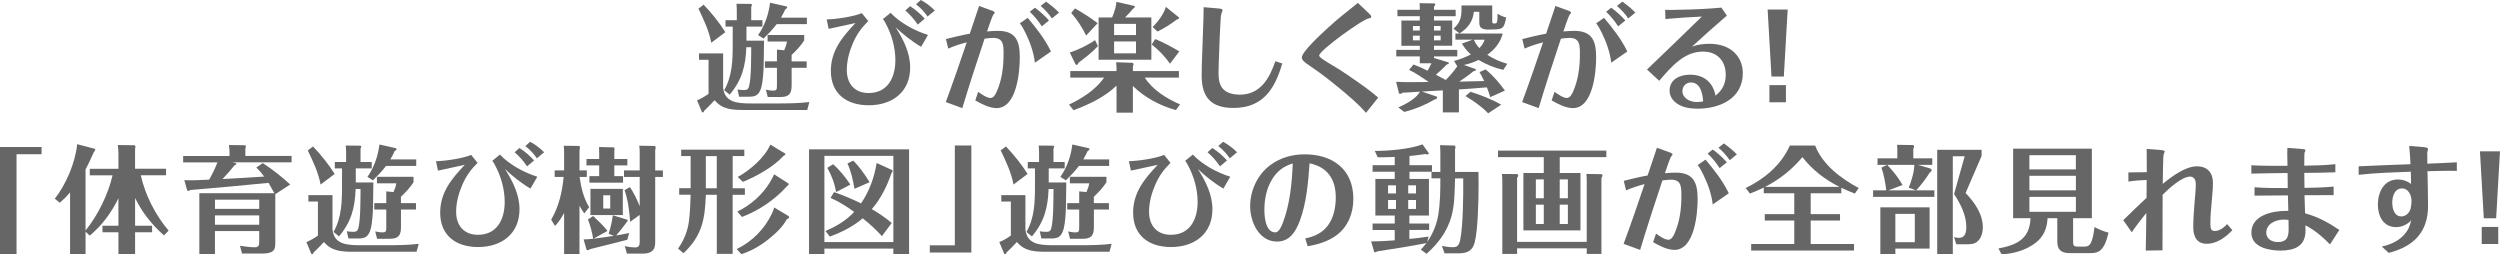 <?xml version="1.0" encoding="UTF-8"?>
<svg id="_レイヤー_2" data-name="レイヤー 2" xmlns="http://www.w3.org/2000/svg" viewBox="0 0 987.48 100.49">
  <defs>
    <style>
      .cls-1 {
        fill: #666;
      }
    </style>
  </defs>
  <g id="TOP">
    <g>
      <path class="cls-1" d="M285.63,21.07v13.62c.64,5.57,5.15,6.17,10.81,6.17h10.63c4.19,0,8.42-.05,12.61-.55l-.83,3.13h-24.71c-4.74,0-8.83-.14-11.87-3.86-1.33,1.43-2.67,2.81-4.09,4.14-.09.28-.23.69-.6.69-.23,0-.32-.14-.41-.37l-1.84-4.42c1.61-.69,3.13-1.52,4.55-2.58v-13.43h-3.77v-2.53h9.52ZM286.51,12.7l-5.57,4.19c-.87-4.69-2.94-9.06-5.06-13.48l2.07-1.56c3.22,3.4,6.12,6.99,8.56,10.86ZM294.84,16.06h6.95c-.05,1.98-.05,5.84-.14,9.62-.09,3.04-.32,6.16-.78,8.19-.92,4.09-2.76,4.33-5.24,4.33h-3.68l-.64-2.85c.87.14,1.75.23,2.62.23,1.1,0,1.66-.37,1.93-1.43.92-3.5.83-11.64.87-15.5h-1.93c-.28,7.36-1.7,12.97-6.58,18.72l-2.16-1.75c3.22-5.66,3.36-11.96,3.36-18.26v-6.85h-2.85v-2.53h4.46v-3.73c0-.92-.05-1.84-.14-2.76l5.57.05c.28,0,.55.09.55.41,0,.14-.09.37-.28.74v5.29h4.42v2.53h-6.3v5.57ZM318.71,6.95v2.58h-11.92c-1.56,2.07-3.36,3.91-5.2,5.71l-2.16-1.38c2.67-3.73,4.19-8.28,4.74-12.79l6.35,1.43c.23.05.41.14.41.37,0,.28-.18.51-.74.83-.55,1.1-1.06,2.21-1.7,3.27h10.21ZM312.69,24.24h5.94v2.53h-5.94v6.95c0,3.45-1.15,4.6-4.55,4.6h-4.88l-.74-2.9c.92.18,1.84.37,2.81.37,1.47,0,1.56-.41,1.56-2.16v-6.86h-4.74v-2.53h4.74v-4.65l2.85.28c.46-1.15.97-2.25,1.1-3.45h-7.64v-2.58h14.45v2.16c-1.38,2.12-3.13,4-4.97,5.7v2.53Z"/>
      <path class="cls-1" d="M363.84,18.49c-3.36-1.93-7.32-5.06-10.08-7.73,3.04,4.74,5.75,10.12,5.75,15.87,0,9.75-7.08,14.95-16.38,14.95-8.6,0-14.95-4.46-14.95-13.57,0-8,4.51-13.39,9.71-18.91-3.54.74-7.08,1.52-10.58,2.3l-.78-3.73c3.77-.09,10.44-1.06,13.89-2.48l2.53,3.13c-2.71,2.71-4.51,5.15-6.03,8.69-1.47,3.36-2.44,6.99-2.44,10.67,0,5.38,3.08,9.06,8.6,9.06,7.64,0,10.58-6.21,10.58-12.97,0-5.06-1.47-10.26-3.91-14.68-.28-.55-.6-1.1-1.01-1.56l3.04-2.48c3.68,3.96,9.66,7.18,14.77,8.74l-2.71,4.69ZM359.47,2.44c2.16,1.38,4.09,3.04,5.8,4.92l-2.76,2.35c-1.38-2.02-3.04-3.96-4.92-5.57l1.89-1.7ZM366.37,6.53c-1.24-1.84-2.81-3.5-4.55-4.83l1.89-1.7c2.02,1.1,3.91,2.48,5.52,4.14l-2.85,2.39Z"/>
      <path class="cls-1" d="M391.67,4.14c.78.28,1.24.55,1.24.92,0,.14-.23.37-.41.55-.6.6-2.21,5.66-2.62,6.81,1.43-.14,2.85-.23,4.28-.23,7.22,0,8.65,4.14,8.65,10.54,0,5.75-1.24,19.97-9.16,19.97-2.9,0-5.98-1.66-8.42-3.04l1.15-3.4c1.1.83,3.4,2.44,4.83,2.44,1.29,0,2.02-1.47,2.48-2.48,2.07-4.65,2.71-9.75,2.71-14.81,0-3.68-.05-6.4-4.05-6.44-1.15,0-2.3.14-3.45.32-3.04,9.11-6.03,18.22-8.79,27.42l-6.53-2.39c2.9-7.82,5.61-15.73,8.28-23.6-2.48.64-4.97,1.43-7.31,2.48l-.92-3.77c3.13-.78,6.26-1.56,9.43-2.12,1.24-3.63,2.48-7.27,3.68-10.95l4.92,1.79ZM408.78,24.75c-.51-4.14-1.89-8.05-3.73-11.78-.64-1.33-1.33-2.62-2.21-3.77l3.08-2.16c3.45,4.09,6.85,8.42,9.2,13.3l-6.35,4.42ZM411.5,10.4c-1.33-2.07-2.94-4.05-4.74-5.75l2.02-1.61c2.02,1.47,3.91,3.17,5.57,5.06l-2.85,2.3ZM415.5,7.27c-1.24-1.79-2.76-3.5-4.46-4.92l2.12-1.7c1.84,1.29,3.59,2.71,5.15,4.33l-2.81,2.3Z"/>
      <path class="cls-1" d="M447.51,44.49h-6.49v-10.67c-4.74,4.55-10.86,7.45-16.98,9.71l-1.79-2.21c5.25-2.53,10.49-5.84,13.89-10.67h-13.39v-2.58h18.26v-.78c0-.87-.05-1.79-.14-2.71l6.53.23c.14,0,.32.37.32.51,0,.32-.09.64-.23.92v1.84h18.17v2.58h-13.48c3.22,4.97,8.65,8.28,13.94,10.58l-1.66,2.25c-6.35-1.79-12.24-4.92-16.98-9.52v10.54ZM432.56,15.87l1.1,2.35c-2.25,2.44-4.92,4.51-7.59,6.49-.28.69-.51.92-.74.92-.09,0-.41-.05-.51-.23l-2.25-4.65c3.45-1.1,6.99-2.9,9.98-4.88ZM433.57,9.15l-4.55,4.88c-1.56-3.22-3.54-6.21-5.89-8.92l1.47-1.79c3.13,1.75,6.12,3.68,8.97,5.84ZM454.78,6.9v16.7h-20.84V6.9h5.34c.83-2.02,1.52-4,1.7-6.17l7.04,1.61c.18.05.23.14.23.32,0,.37-.46.64-.74.83-.97,1.2-2.02,2.3-3.13,3.4h10.4ZM448.71,13.85v-4.42h-8.65v4.42h8.65ZM440.06,16.38v4.69h8.65v-4.69h-8.65ZM465.82,20.29l-3.68,4.88c-1.98-2.85-4.46-5.43-7.22-7.59l1.38-2.16c3.31,1.38,6.44,3.04,9.52,4.88ZM465.41,6.67c.32.28.37.32.37.41,0,.14-.05.18-.23.32-.18.14-.41.23-.87.41-2.3,1.79-4.88,3.36-7.45,4.65l-1.93-1.79c2.02-2.02,4.46-5.2,5.2-7.96l4.92,3.96Z"/>
      <path class="cls-1" d="M506.48,25.07c-2.94,10.17-7.68,17.57-19.32,17.57-8.69,0-12.51-4.14-12.51-12.7,0-1.33,0-2.71.05-4.05.18-6.21.46-12.15.64-18.22.05-1.61.05-3.22.09-4.83l5.47.46c1.56.14,1.98.28,1.98.74,0,.18-.14.64-.28.97-.18.46-.32.92-.37,1.43-.41,6.07-.6,12.19-.83,18.31-.05,1.33-.09,2.67-.09,4,0,2.3.23,4.92,2.02,6.62,1.61,1.56,4.19,2.02,6.39,2.02,8.1,0,11.73-6.44,14.03-13.2l2.71.87Z"/>
      <path class="cls-1" d="M539.56,44.58c-1.47-1.75-3.13-3.31-4.83-4.88-3.22-2.9-6.62-5.66-10.03-8.37-2.44-1.89-4.92-3.73-7.41-5.38-1.61-1.06-3.08-2.07-3.08-3.27,0-2.07,6.86-8.56,10.21-11.59,3.86-3.59,7.87-6.67,11.92-9.94l4.23,4c.69.64,1.06,1.06,1.06,1.47,0,.46-.46.55-.83.6-2.44.23-19.74,12.74-19.74,14.72,0,.18.09.28.28.51.83,1.01,5.38,3.59,6.81,4.46,2.71,1.66,5.38,3.54,8,5.38,1.43.97,2.85,2.02,4.23,3.04,1.38,1.06,2.71,2.12,4,3.22l-4.83,6.03Z"/>
      <path class="cls-1" d="M575.62,26.18l-1.29-2.12c2.3-.6,4.51-1.43,6.62-2.58-1.43-1.24-2.58-2.67-3.5-4.28l4.23-1.52h-6.81v-2.44h18.68c-.87,3.54-3.17,6.3-6.07,8.42,2.44,1.61,5.06,2.71,7.87,3.54l-1.56,2.39c-3.54-.78-6.67-2.12-9.75-3.91-1.84.87-3.77,1.56-5.8,1.98l4.42,1.56c.28.09.32.18.32.37,0,.23-.28.41-1.06.6-1.75,1.47-3.63,2.76-5.52,4.05,3.27-.09,6.58-.14,9.84-.23-.55-1.2-1.2-2.39-1.84-3.54l2.44-1.06c2.9,2.44,5.38,5.29,7.59,8.37l-5.8,2.58c-.37-1.33-.83-2.62-1.33-3.86-3.68.37-7.36.55-11.04.83v9.06h-6.35v-8.69c-2.76.14-5.52.28-8.28.46l5.66,1.93c.28.09.37.18.37.46,0,.37-.32.55-1.06.78-3.68,2.16-7.78,3.86-11.96,4.88l-2.3-1.79c2.76-1.2,7.08-3.45,8.51-6.21-2.3.14-4.6.32-6.85.41-.55.37-.69.46-.97.46s-.46-.23-.51-.46l-1.06-4.32c1.98.14,3.91.14,5.89.14,2.3,0,4.65-.05,6.99-.05-2.48-1.7-5.01-3.5-7.77-4.79l1.75-2.12c1.93.69,3.77,1.52,5.57,2.44.55-.97,1.06-1.93,1.52-2.94h-4.6v-2.71h-9.29v-2.58h9.29v-1.61h-7.27v-9.98h7.27v-1.7h-8.83v-2.53h8.83v-.18c0-.78,0-1.61-.09-2.44l5.7.09c.28,0,.51.09.51.41,0,.23-.14.46-.51.87v1.24h8.56v2.53h-8.56v1.7h7.18v9.98h-7.18v1.61h9.2v2.58h-9.2v.64l5.61,1.7c.14.05.28.18.28.32,0,.28-.32.41-.83.55-1.33,1.43-2.81,2.76-4.32,4.05,1.29.69,2.62,1.38,3.91,2.07,1.66-1.7,3.22-3.45,4.55-5.43ZM560.81,10.26h-2.71v1.79h2.71v-1.79ZM558.09,14.08v1.84h2.71v-1.84h-2.71ZM569.04,12.05v-1.79h-2.62v1.79h2.62ZM566.42,15.92h2.62v-1.84h-2.62v1.84ZM589.42,2.16v6.12c0,.69,0,1.01.78,1.01.37,0,.87-.05,1.01-.37.37-.83.32-2.58.28-3.45,1.1.6,2.25,1.15,3.45,1.43-.87,4.46-1.38,4.74-5.8,4.74-.41,0-.87.05-1.38.05-1.01,0-2.07-.14-2.81-.78-.64-.6-.64-1.56-.64-2.35v-3.91h-2.16c-.32,3.68-2.39,6.58-5.66,8.56l-2.39-1.89c2.35-2.07,3.17-4,3.17-7.41v-1.75h12.15ZM587.81,44.76c-2.39-2.58-5.93-5.01-8.97-6.81l2.02-1.7c3.68,1.15,8.83,3.13,12.1,5.11l-5.15,3.4ZM584.32,19c.97-.92,1.66-2.02,2.12-3.31h-4.28c.55,1.24,1.24,2.35,2.16,3.31Z"/>
      <path class="cls-1" d="M619.32,4.14c.78.28,1.24.55,1.24.92,0,.14-.23.37-.41.55-.6.6-2.21,5.66-2.62,6.81,1.43-.14,2.85-.23,4.28-.23,7.22,0,8.65,4.14,8.65,10.54,0,5.75-1.24,19.97-9.16,19.97-2.9,0-5.98-1.66-8.42-3.04l1.15-3.4c1.1.83,3.4,2.44,4.83,2.44,1.29,0,2.02-1.47,2.48-2.48,2.07-4.65,2.71-9.75,2.71-14.81,0-3.68-.05-6.4-4.05-6.44-1.15,0-2.3.14-3.45.32-3.04,9.11-6.03,18.22-8.79,27.42l-6.53-2.39c2.9-7.82,5.61-15.73,8.28-23.6-2.48.64-4.97,1.43-7.31,2.48l-.92-3.77c3.13-.78,6.26-1.56,9.43-2.12,1.24-3.63,2.48-7.27,3.68-10.95l4.92,1.79ZM636.43,24.75c-.51-4.14-1.89-8.05-3.73-11.78-.64-1.33-1.33-2.62-2.21-3.77l3.08-2.16c3.45,4.09,6.86,8.42,9.2,13.3l-6.35,4.42ZM639.15,10.4c-1.33-2.07-2.95-4.05-4.74-5.75l2.02-1.61c2.02,1.47,3.91,3.17,5.57,5.06l-2.85,2.3ZM643.15,7.27c-1.24-1.79-2.76-3.5-4.46-4.92l2.12-1.7c1.84,1.29,3.59,2.71,5.15,4.33l-2.81,2.3Z"/>
      <path class="cls-1" d="M682.11,6.16c-4.65,4-9.25,8.05-13.76,12.24,2.16-.78,4.46-1.1,6.76-1.1,3.22,0,6.49.69,9.06,2.67,2.81,2.16,4.23,5.38,4.23,8.88,0,10.08-9.06,14.08-17.85,14.08-2.81,0-5.8-.41-8.14-2.02-1.7-1.15-2.94-2.94-2.94-5.06,0-4.55,4.09-6.35,8.1-6.35,5.43,0,9.06,2.99,10.03,8.28,2.71-2.12,4.05-4.74,4.05-8.24,0-5.52-3.4-9.16-8.97-9.16-7.13,0-12.1,5.38-17.3,11.55l-4.83-4.46c7.27-6.95,14.49-13.94,21.67-20.93-4.79.23-9.62.55-14.4.97l-.09-3.63c.74.05,1.47.05,2.21.05,5.06-.05,10.77-.23,16.15-.6,1.29-.09,2.58-.18,3.86-.32l2.16,3.17ZM667.9,32.57c-1.93,0-3.36,1.52-3.36,3.4,0,2.9,3.13,4.33,5.61,4.33.87,0,1.7-.09,2.58-.23-.18-2.94-1.01-7.5-4.83-7.5Z"/>
      <path class="cls-1" d="M706.12,3.77l-1.52,26.45h-4.88l-1.52-26.45h7.91ZM705.43,33.63v6.76h-6.53v-6.76h6.53Z"/>
      <path class="cls-1" d="M6.53,100.35H0v-42.28h16.42v2.85H6.53v39.43Z"/>
      <path class="cls-1" d="M44.48,69.25h-9.02v-2.58h11.32v-5.8c0-1.2-.09-2.39-.23-3.59l6.62.09c.23,0,.32.55.32.69,0,.18-.05.46-.14.78v7.82h12.24v2.58h-9.98c1.75,7.82,5.8,15.78,11,21.85l-1.84,1.89c-4.78-4.23-8.6-9.02-11.41-14.77v10.95h6.72v2.58h-6.72v8.6h-6.58v-8.6h-6.3v-2.58h6.3v-10.86c-2.71,5.61-6.49,10.76-11.32,14.77l-1.66-1.56v8.83h-6.12v-24.34c-1.24,1.47-2.62,2.81-4.05,4.09l-1.98-1.61c4.46-5.66,8.14-14.35,8.83-21.53l6.99,1.84c.09.05.14.32.14.41,0,.14-.05.32-.6,1.01-.97,2.3-2.07,4.51-3.22,6.72v24.11c4.83-5.93,8.97-14.31,10.67-21.81Z"/>
      <path class="cls-1" d="M104.37,69.75c-.97-1.29-1.98-2.48-3.13-3.59l2.58-1.75c3.82,2.53,7.45,5.38,10.81,8.46l-5.89,3.82v18.91c0,1.98-.09,3.27-1.66,4-1.15.51-2.58.55-3.82.55h-7.68l-.78-3.08c1.98.32,3.96.6,5.93.6,1.61,0,1.66-1.1,1.66-2.39v-4h-17.48v9.15h-6.17v-24.11h29.63c-.74-1.38-1.52-2.76-2.3-4.09-10.3,1.01-20.56,1.98-30.87,2.81-.41.28-.6.37-.83.37-.28,0-.41-.14-.46-.32l-1.1-3.91c3.4.09,6.67-.05,9.8-.23,1.24-2.16,2.39-4.46,3.27-6.81h-13.53v-2.53h18.31v-1.75c0-.87-.14-1.7-.23-2.58l6.3.09c.28,0,.37.28.37.46,0,.32-.09.6-.18.87v2.9h18.26v2.53h-23.28l1.15.28c.23.05.32.14.32.32s-.32.41-.83.69c-1.47,1.84-3.04,3.59-4.65,5.29,5.47-.23,11-.64,16.47-.97ZM102.4,82.5v-3.63h-17.48v3.63h17.48ZM84.91,85.08v3.68h17.48v-3.68h-17.48Z"/>
      <path class="cls-1" d="M131.33,77.07v13.62c.64,5.57,5.15,6.17,10.81,6.17h10.63c4.19,0,8.42-.05,12.61-.55l-.83,3.13h-24.71c-4.74,0-8.83-.14-11.87-3.86-1.33,1.43-2.67,2.81-4.09,4.14-.09.28-.23.69-.6.69-.23,0-.32-.14-.41-.37l-1.84-4.42c1.61-.69,3.13-1.52,4.55-2.58v-13.43h-3.77v-2.53h9.52ZM132.2,68.7l-5.57,4.19c-.87-4.69-2.94-9.06-5.06-13.48l2.07-1.56c3.22,3.4,6.12,6.99,8.56,10.86ZM140.53,72.06h6.95c-.05,1.98-.05,5.84-.14,9.62-.09,3.04-.32,6.16-.78,8.19-.92,4.09-2.76,4.33-5.25,4.33h-3.68l-.64-2.85c.87.14,1.75.23,2.62.23,1.1,0,1.66-.37,1.93-1.43.92-3.5.83-11.64.87-15.5h-1.93c-.28,7.36-1.7,12.97-6.58,18.72l-2.16-1.75c3.22-5.66,3.36-11.96,3.36-18.26v-6.85h-2.85v-2.53h4.46v-3.73c0-.92-.05-1.84-.14-2.76l5.57.05c.28,0,.55.09.55.41,0,.14-.09.37-.28.74v5.29h4.42v2.53h-6.3v5.57ZM164.41,62.95v2.58h-11.92c-1.56,2.07-3.36,3.91-5.2,5.71l-2.16-1.38c2.67-3.73,4.19-8.28,4.74-12.79l6.35,1.43c.23.05.41.14.41.37,0,.28-.18.51-.74.83-.55,1.1-1.06,2.21-1.7,3.27h10.21ZM158.38,80.24h5.93v2.53h-5.93v6.95c0,3.45-1.15,4.6-4.55,4.6h-4.88l-.74-2.9c.92.18,1.84.37,2.81.37,1.47,0,1.56-.41,1.56-2.16v-6.86h-4.74v-2.53h4.74v-4.65l2.85.28c.46-1.15.97-2.25,1.1-3.45h-7.64v-2.58h14.45v2.16c-1.38,2.12-3.13,4-4.97,5.7v2.53Z"/>
      <path class="cls-1" d="M209.53,74.49c-3.36-1.93-7.32-5.06-10.08-7.73,3.04,4.74,5.75,10.12,5.75,15.87,0,9.75-7.08,14.95-16.38,14.95-8.6,0-14.95-4.46-14.95-13.57,0-8,4.51-13.39,9.71-18.91-3.54.74-7.08,1.52-10.58,2.3l-.78-3.73c3.77-.09,10.44-1.06,13.89-2.48l2.53,3.13c-2.71,2.71-4.51,5.15-6.03,8.69-1.47,3.36-2.44,6.99-2.44,10.67,0,5.38,3.08,9.06,8.6,9.06,7.64,0,10.58-6.21,10.58-12.97,0-5.06-1.47-10.26-3.91-14.68-.28-.55-.6-1.1-1.01-1.56l3.04-2.48c3.68,3.96,9.66,7.18,14.77,8.74l-2.71,4.69ZM205.16,58.44c2.16,1.38,4.09,3.04,5.8,4.92l-2.76,2.35c-1.38-2.02-3.04-3.96-4.92-5.57l1.89-1.7ZM212.06,62.53c-1.24-1.84-2.81-3.5-4.55-4.83l1.89-1.7c2.02,1.1,3.91,2.48,5.52,4.14l-2.85,2.39Z"/>
      <path class="cls-1" d="M232.71,81.85l-1.93,2.44c-.69-.97-1.29-1.98-1.89-3.04v19.18h-6.07v-16.33c-1.01,1.89-2.12,3.63-3.59,5.15l-1.52-2.48c3.04-5.15,4.37-11,4.92-16.88h-3.54v-2.58h3.73v-7.04c0-.87-.05-1.79-.14-2.71l5.98.09c.23,0,.41.28.41.55,0,.32-.09.83-.18,1.29v7.82h2.9v2.58h-2.85c.6,4.28,1.56,8.28,3.77,11.96ZM242.47,93.13l-2.07-.78c.78-2.39,1.33-4.83,1.66-7.31l4.97,1.52c.87.28.97.32.97.41s-.23.46-.46.78c-1.38,1.89-2.62,3.5-4.14,5.25,1.75-.28,3.45-.6,5.11-.97l-.74,2.67c-4.74,1.24-9.71,2.48-14.58,3.68-.28.18-.78.46-.97.46-.37,0-.55-.18-.64-.55l-1.06-3.73c1.24,0,2.53-.09,3.77-.28-.41-2.48-1.15-5.43-2.07-7.59l2.07-1.38c1.66,1.56,4.37,4.14,5.66,5.89l-5.52,3.08c2.71-.32,5.38-.74,8.05-1.15ZM236.67,60.28c0-.74,0-1.47-.05-2.21l5.8.14c.23,0,.32.32.32.6,0,.32-.05.6-.09.92v3.08h5.15v2.53h-5.15v4.23h3.45v2.58h-13.29v-2.58h3.86v-4.23h-5.01v-2.53h5.01v-2.53ZM246.01,74.59v10.35h-12.79v-10.35h12.79ZM238.28,82.36h2.76v-5.24h-2.76v5.24ZM252.68,60.32c0-.92-.05-1.84-.18-2.76l6.07.09c.23,0,.41.41.41.6,0,.32-.09.64-.18.97v8.1h3.04v2.58h-3.04v25.49c0,1.52-.09,2.58-.97,3.5-1.01,1.06-2.48,1.29-3.86,1.29h-6.35l-.83-2.99c1.2.32,2.9.55,4.14.55,1.56,0,1.75-1.01,1.75-2.3v-10.54l-3.77,2.71c-.32-4.28-.83-8.51-2.21-12.51l2.12-1.2c1.56,2.35,2.81,4.92,3.86,7.54v-11.55h-6.21v-2.58h6.21v-6.99Z"/>
      <path class="cls-1" d="M289.39,74.36h4.83v2.58h-4.83v23.33h-6.26v-23.33h-4.32c-.37,9.71-1.47,16.1-8.83,23.09l-2.16-1.84c2.3-3.17,3.87-7.08,4.33-11,.41-3.5.55-6.76.64-10.26h-4.51v-2.58h4.51v-12.7h-3.73v-2.53h24.94v2.53h-4.6v12.7ZM278.8,61.66v12.7h4.32v-12.7h-4.32ZM311.33,85.26c.23.14.41.46.41.55,0,.32-.32.51-.92.74-1.7,3.13-4.46,5.71-7.22,7.91-3.17,2.53-6.81,4.69-10.77,5.93l-1.84-2.02c6.03-2.9,10.95-7.82,13.85-13.89.37-.83.74-1.66.97-2.53l5.52,3.31ZM310.82,72.06c.64.41.69.41.69.74,0,.37-.55.64-.64.74-4.92,5.43-11.04,9.57-17.8,12.15l-1.84-2.12c5.2-2.48,9.94-6.67,12.93-11.64.6-.97,1.15-2.02,1.61-3.08l5.06,3.22ZM309.9,60.51c.28.18.32.18.32.32,0,.37-.28.55-.74.74-3.82,4.23-10.63,8.1-16.06,10.26l-2.02-1.93c4.88-2.71,10.63-7.59,12.88-12.79l5.61,3.4Z"/>
      <path class="cls-1" d="M325.63,98.19v2.16h-6.07v-41.36h39.52v41.36h-6.21v-2.16h-27.24ZM352.87,61.57h-27.24v34.04h27.24v-34.04ZM327.79,93.45l-1.75-2.21c4.28-1.84,8-3.96,11.36-7.54-2.94-2.12-6.03-4.09-9.34-5.52l1.38-2.3c3.63,1.24,7.18,2.76,10.67,4.46,3.27-4.79,5.24-10.26,6.16-15.96l6.03,2.76c.18.09.28.23.28.41,0,.37-.23.6-.46.83-1.75,5.15-4.19,10.12-7.77,14.22,2.76,1.61,5.43,3.4,7.87,5.47l-3.87,5.2c-2.35-2.58-4.88-4.92-7.59-7.04-3.82,3.31-8.33,5.47-12.97,7.22ZM329.08,64.88c2.58,2.25,4.97,5.24,6.81,8.05l-5.66,2.94c-.55-3.4-1.75-6.58-3.45-9.57l2.3-1.43ZM337.04,63.45c2.48,2.48,4.6,5.47,6.44,8.51l-5.98,2.62c-.55-3.45-1.33-6.85-2.76-10.03l2.3-1.1Z"/>
      <path class="cls-1" d="M377.15,57.47h6.53v42.28h-16.42v-2.85h9.89v-39.43Z"/>
      <path class="cls-1" d="M405.03,77.07v13.62c.64,5.57,5.15,6.17,10.81,6.17h10.63c4.19,0,8.42-.05,12.61-.55l-.83,3.13h-24.71c-4.74,0-8.83-.14-11.87-3.86-1.33,1.43-2.67,2.81-4.09,4.14-.09.28-.23.69-.6.69-.23,0-.32-.14-.41-.37l-1.84-4.42c1.61-.69,3.13-1.52,4.55-2.58v-13.43h-3.77v-2.53h9.52ZM405.9,68.7l-5.57,4.19c-.87-4.69-2.94-9.06-5.06-13.48l2.07-1.56c3.22,3.4,6.12,6.99,8.56,10.86ZM414.23,72.06h6.95c-.05,1.98-.05,5.84-.14,9.62-.09,3.04-.32,6.16-.78,8.19-.92,4.09-2.76,4.33-5.24,4.33h-3.68l-.64-2.85c.87.14,1.75.23,2.62.23,1.1,0,1.66-.37,1.93-1.43.92-3.5.83-11.64.87-15.5h-1.93c-.28,7.36-1.7,12.97-6.58,18.72l-2.16-1.75c3.22-5.66,3.36-11.96,3.36-18.26v-6.85h-2.85v-2.53h4.46v-3.73c0-.92-.05-1.84-.14-2.76l5.57.05c.28,0,.55.09.55.41,0,.14-.09.37-.28.74v5.29h4.42v2.53h-6.3v5.57ZM438.11,62.95v2.58h-11.92c-1.56,2.07-3.36,3.91-5.2,5.71l-2.16-1.38c2.67-3.73,4.19-8.28,4.74-12.79l6.35,1.43c.23.05.41.14.41.37,0,.28-.18.51-.74.83-.55,1.1-1.06,2.21-1.7,3.27h10.21ZM432.08,80.24h5.94v2.53h-5.94v6.95c0,3.45-1.15,4.6-4.55,4.6h-4.88l-.74-2.9c.92.18,1.84.37,2.81.37,1.47,0,1.56-.41,1.56-2.16v-6.86h-4.74v-2.53h4.74v-4.65l2.85.28c.46-1.15.97-2.25,1.1-3.45h-7.64v-2.58h14.45v2.16c-1.38,2.12-3.13,4-4.97,5.7v2.53Z"/>
      <path class="cls-1" d="M483.23,74.49c-3.36-1.93-7.31-5.06-10.08-7.73,3.04,4.74,5.75,10.12,5.75,15.87,0,9.75-7.08,14.95-16.38,14.95-8.6,0-14.95-4.46-14.95-13.57,0-8,4.51-13.39,9.71-18.91-3.54.74-7.08,1.52-10.58,2.3l-.78-3.73c3.77-.09,10.44-1.06,13.89-2.48l2.53,3.13c-2.71,2.71-4.51,5.15-6.03,8.69-1.47,3.36-2.44,6.99-2.44,10.67,0,5.38,3.08,9.06,8.6,9.06,7.64,0,10.58-6.21,10.58-12.97,0-5.06-1.47-10.26-3.91-14.68-.28-.55-.6-1.1-1.01-1.56l3.04-2.48c3.68,3.96,9.66,7.18,14.77,8.74l-2.71,4.69ZM478.86,58.44c2.16,1.38,4.09,3.04,5.8,4.92l-2.76,2.35c-1.38-2.02-3.04-3.96-4.92-5.57l1.89-1.7ZM485.76,62.53c-1.24-1.84-2.81-3.5-4.55-4.83l1.89-1.7c2.02,1.1,3.91,2.48,5.52,4.14l-2.85,2.39Z"/>
      <path class="cls-1" d="M515.57,94.18c3.63-.78,6.72-2.12,8.97-5.15,2.3-3.17,3.08-7.22,3.08-11.04,0-7.13-3.22-12.01-10.35-13.48-.55,7.5-1.2,15.55-3.82,22.63-1.56,4.19-3.96,8.28-9.02,8.28-7.13,0-10.63-7.73-10.63-13.94s2.9-12.61,8.1-16.38c3.91-2.85,8.6-4.14,13.43-4.14,11,0,19.23,5.89,19.23,17.53,0,5.66-2.02,11-6.67,14.45-3.36,2.48-7.31,3.63-11.36,4.32l-.97-3.08ZM502.46,70.86c-2.21,3.54-3.04,7.87-3.04,12.01,0,2.76.46,8.92,4.32,8.92,1.52,0,2.58-2.76,3.04-3.96,2.76-7.36,3.5-15.41,3.86-23.28-3.59,1.1-6.21,3.04-8.19,6.3Z"/>
      <path class="cls-1" d="M556.74,65.25h8.88v2.58h-8.88v2.85h7.68v14.45h-7.73v3.17h7.82v2.53h-7.82v3.54c2.53-.23,5.11-.55,7.59-.92l-.55,2.12c2.21-3.22,3.73-6.81,4.37-10.67.78-4.78.83-9.61.83-14.45h-3.5v-2.53h3.5v-7.31c0-1.1-.05-2.16-.14-3.27l5.75.14c.23,0,.37.51.37.64,0,.23-.09.51-.18.74v9.06h9.25c.05,1.24.05,2.9.05,4.69,0,7.54-.32,18.59-1.56,23.23-.92,3.45-3.22,4.23-6.49,4.23h-5.38l-1.06-2.94c1.47.32,2.99.51,4.51.51,1.84,0,2.35-1.24,2.71-2.85,1.15-5.47,1.29-18.36,1.2-24.34h-3.22c-.18,5.06-.09,10.12-1.43,15.04-1.7,5.98-5.25,10.72-9.85,14.77l-2.25-1.7c.78-.83,1.56-1.66,2.25-2.58-3.08.64-6.21,1.2-9.34,1.7-3.4.55-6.81,1.1-10.17,1.61-.23.18-.51.37-.74.37-.14,0-.41-.09-.46-.28l-1.15-4.05h.6c2.9,0,5.8-.18,8.7-.41v-4.09h-8.74v-2.53h8.74v-3.17h-7.64v-14.45h7.64v-2.85h-8.74v-2.58h8.74v-3.27c-1.75.05-3.5.14-5.25.14h-1.47l-1.15-2.53c5.34.05,13.89-.69,18.86-2.58l2.44,3.45c.23.32-.37.55-.55.55-.23,0-.46-.09-.69-.18-2.12.32-4.23.6-6.35.78v3.63ZM551.4,73.21h-3.13v3.22h3.13v-3.22ZM548.27,79v3.54h3.13v-3.54h-3.13ZM559.31,76.43v-3.22h-3.08v3.22h3.08ZM556.23,82.54h3.08v-3.54h-3.08v3.54Z"/>
      <path class="cls-1" d="M616.08,68.33h8.19v22.68h-22.54v-22.68h8.05v-6.26h-18.08v-2.58h42.79v2.58h-18.4v6.26ZM626.75,95.52v-24.11c0-.92-.05-1.84-.14-2.71l5.61.09c.41,0,.74.09.74.55,0,.37-.23.69-.41.97v30h-5.8v-2.21h-27.51v2.21h-5.84v-28.75c0-.97-.05-1.89-.14-2.85l5.75.05c.32,0,.69.14.69.51,0,.18-.05.41-.46,1.06v25.21h27.51ZM609.78,70.86h-3.13v7.45h3.13v-7.45ZM606.65,80.84v7.64h3.13v-7.64h-3.13ZM619.3,78.31v-7.45h-3.22v7.45h3.22ZM616.08,88.48h3.22v-7.64h-3.22v7.64Z"/>
      <path class="cls-1" d="M659.41,60.14c.78.28,1.24.55,1.24.92,0,.14-.23.37-.41.55-.6.6-2.21,5.66-2.62,6.81,1.43-.14,2.85-.23,4.28-.23,7.22,0,8.65,4.14,8.65,10.54,0,5.75-1.24,19.97-9.16,19.97-2.9,0-5.98-1.66-8.42-3.04l1.15-3.4c1.1.83,3.4,2.44,4.83,2.44,1.29,0,2.02-1.47,2.48-2.48,2.07-4.65,2.71-9.75,2.71-14.81,0-3.68-.05-6.4-4.05-6.44-1.15,0-2.3.14-3.45.32-3.04,9.11-6.03,18.22-8.79,27.42l-6.53-2.39c2.9-7.82,5.61-15.73,8.28-23.6-2.48.64-4.97,1.43-7.31,2.48l-.92-3.77c3.13-.78,6.26-1.56,9.43-2.12,1.24-3.63,2.48-7.27,3.68-10.95l4.92,1.79ZM676.52,80.75c-.51-4.14-1.89-8.05-3.73-11.78-.64-1.33-1.33-2.62-2.21-3.77l3.08-2.16c3.45,4.09,6.86,8.42,9.2,13.3l-6.35,4.42ZM679.24,66.4c-1.33-2.07-2.94-4.05-4.74-5.75l2.02-1.61c2.02,1.47,3.91,3.17,5.57,5.06l-2.85,2.3ZM683.24,63.27c-1.24-1.79-2.76-3.5-4.46-4.92l2.12-1.7c1.84,1.29,3.59,2.71,5.15,4.33l-2.81,2.3Z"/>
      <path class="cls-1" d="M715.21,84.57h11.59v2.53h-11.59v9.29h17.11v2.58h-40.62v-2.58h17.02v-9.29h-11.64v-2.53h11.64v-8.24h-12.05v-2.25c-1.79.87-3.63,1.66-5.47,2.39l-1.66-2.21c7.41-3.59,14.08-9.16,17.44-16.79h9.98c2.9,7.59,10.26,13.07,17.21,16.79l-1.52,2.21c-1.79-.69-3.59-1.47-5.34-2.3v2.16h-12.1v8.24ZM711.94,62.07c-4.23,5.01-8.93,8.74-14.72,11.73h29.35c-5.7-2.81-10.72-6.72-14.63-11.73Z"/>
      <path class="cls-1" d="M764.06,75.18v2.58h-24.2v-2.58h5.2c-.37-3.08-.92-6.03-1.89-8.97l2.21-1.1h-3.77v-2.58h7.82v-2.85c0-.83,0-1.66-.09-2.48l6.03.09c.37,0,.69.14.69.6,0,.28-.14.55-.32.87v3.77h7.5v2.58h-5.75l4.74,1.38c.37.09.74.28.74.69s-.37.74-.78,1.06c-1.56,2.48-3.31,4.78-5.34,6.95h7.22ZM748.65,100.39h-5.93v-18.49h19.46v16.29h-13.53v2.21ZM753.94,74.13c1.1-2.85,2.12-5.98,2.21-9.02h-10.72c2.35,2.44,4.37,5.01,6.07,7.96l-5.66,2.12h10.95l-2.85-1.06ZM756.33,84.48h-7.68v11.18h7.68v-11.18ZM782.69,61.66l-6.3,14.58c3.5,3.63,6.81,8.28,6.81,13.53,0,2.02-.6,4.42-2.3,5.75-1.15.92-2.71.97-4.14.97h-4.05l-.87-2.85c.6.18,1.2.32,1.84.32,2.67,0,2.99-2.3,2.99-4.42,0-4.55-2.35-9.15-4.83-12.88l4.19-14.95h-4.69v38.69h-6.16v-41.22h17.53v2.48Z"/>
      <path class="cls-1" d="M818.85,95.15c0,1.75.18,2.25,1.84,2.25h2.81c1.7,0,2.3-1.06,2.81-2.53.51-1.7.83-3.45,1.01-5.2,1.7.97,3.63,1.75,5.52,2.21-.41,1.75-1.01,4.05-2.02,5.57-1.29,2.02-2.62,2.53-5.38,2.53h-7.45c-1.75,0-3.73-.14-4.74-1.75-.55-.87-.64-2.12-.64-3.17v-8.88h-3.82c-.32,5.66-2.85,9.2-7.87,11.69-3.22,1.61-6.72,2.39-10.3,2.62l-1.24-2.35c7.18-1.33,12.38-3.77,12.65-11.96h-6.86v-27.46h31.1v27.46h-7.41v8.97ZM819.95,61.29h-18.36v5.61h18.36v-5.61ZM801.6,69.43v5.75h18.36v-5.75h-18.36ZM801.6,77.76v5.89h18.36v-5.89h-18.36Z"/>
      <path class="cls-1" d="M852.66,59.17c.6.05,2.39.14,2.39.64,0,.14-.23.69-.41,1.15-.28.74-.32,10.07-.37,11.68,3.45-2.85,8.88-6.95,13.53-6.95,4.05,0,6.3,2.53,6.3,6.49,0,2.58-.32,5.15-.51,7.73-.23,2.71-.51,5.43-.51,8.19,0,2.12.18,3.13,1.75,3.13,1.93,0,3.59-1.38,4.88-2.71l2.07,2.39c-2.62,2.76-6.12,5.38-10.12,5.38s-5.34-2.94-5.34-6.53c0-3.04.23-6.07.46-9.06.18-2.3.55-5.89.55-8.05,0-1.38-.6-2.9-2.21-2.9-3.36,0-8.6,4.88-10.9,7.18-.05,7.32-.05,14.58-.05,21.95l-6.62.09c.14-4.97.18-9.89.23-14.86-2.02,2.48-3.96,5.01-5.75,7.64l-3.36-4.79c3.04-2.99,6.12-5.93,9.2-8.83.05-2.35.05-4.69.05-7.04-2.39.09-4.83.23-7.22.64v-3.63c2.44,0,4.83-.05,7.27-.09,0-3.08,0-6.16-.05-9.2l4.74.37Z"/>
      <path class="cls-1" d="M920.32,96.53c-2.9-2.99-5.98-5.61-9.71-7.54,0,.74.05,1.43.05,2.12,0,6.21-4.46,7.87-9.89,7.87-4.55,0-11.5-1.29-11.5-7.08,0-6.85,8.24-8.6,13.62-8.6h.97c-.05-2.02-.09-4.09-.14-6.12-4.42,0-8.79.05-13.2.09v-3.31c4.37.37,8.74.32,13.11.32v-1.01c0-1.66,0-3.31-.05-4.92-4.78.05-9.52.09-14.31.23v-3.31c3.63.23,7.18.23,10.77.23h3.5c-.05-1.61-.09-3.17-.09-4.74,0-.78,0-1.56.05-2.35l5.89.46c.6.05,1.24.09,1.24.46,0,.28-.18.6-.32.87-.09.18-.14,1.79-.14,5.24,4.09-.05,8.23-.14,12.28-.6v3.22c-4.09.14-8.19.23-12.28.23,0,1.98.05,3.96.09,5.93,3.82-.05,7.68-.18,11.5-.51v3.36c-3.82.05-7.64.05-11.5.05.09,2.39.18,4.78.23,7.13,5.11,1.43,9.16,3.63,13.53,6.58l-3.68,5.7ZM902.11,86.73c-3.08,0-6.95,1.56-6.95,5.2,0,2.48,2.3,3.68,4.55,3.68,3.5,0,4.28-1.89,4.28-5.01,0-1.24-.05-2.53-.05-3.77-.6-.05-1.24-.09-1.84-.09Z"/>
      <path class="cls-1" d="M957.31,58.12c1.06.09,1.75.28,1.75.78,0,.18-.23.83-.32,1.29,0,1.29.05,3.22.05,4.46,3.86-.14,7.78-.32,11.64-.55v3.4c-.69-.05-1.33-.05-2.02-.05-3.17,0-6.35.09-9.57.18.05,4.55.23,9.06.23,13.62,0,10.49-5.75,16.15-15.55,18.63l-2.71-2.48c3.13-.74,6.07-1.93,8.37-4.23,1.84-1.89,2.67-3.63,3.22-6.17-1.47,1.7-3.73,2.71-5.98,2.71-5.06,0-7.18-4.42-7.18-8.88,0-4.88,2.35-9.94,7.91-9.94,1.93,0,3.68.6,5.2,1.75,0-1.61-.05-3.22-.09-4.83-6.9.28-13.76.46-20.61,1.24v-3.36c6.81-.37,13.66-.55,20.47-.83-.14-2.39-.23-4.83-.51-7.22l5.71.46ZM944.93,80.01c0,2.3.74,5.47,3.59,5.47,1.89,0,3.31-1.56,3.68-3.27.23-.92.32-1.89.32-2.81,0-2.25-1.15-4.97-3.77-4.97-2.94,0-3.82,3.17-3.82,5.57Z"/>
      <path class="cls-1" d="M987.48,59.77l-1.52,26.45h-4.88l-1.52-26.45h7.91ZM986.79,89.63v6.76h-6.53v-6.76h6.53Z"/>
    </g>
  </g>
</svg>